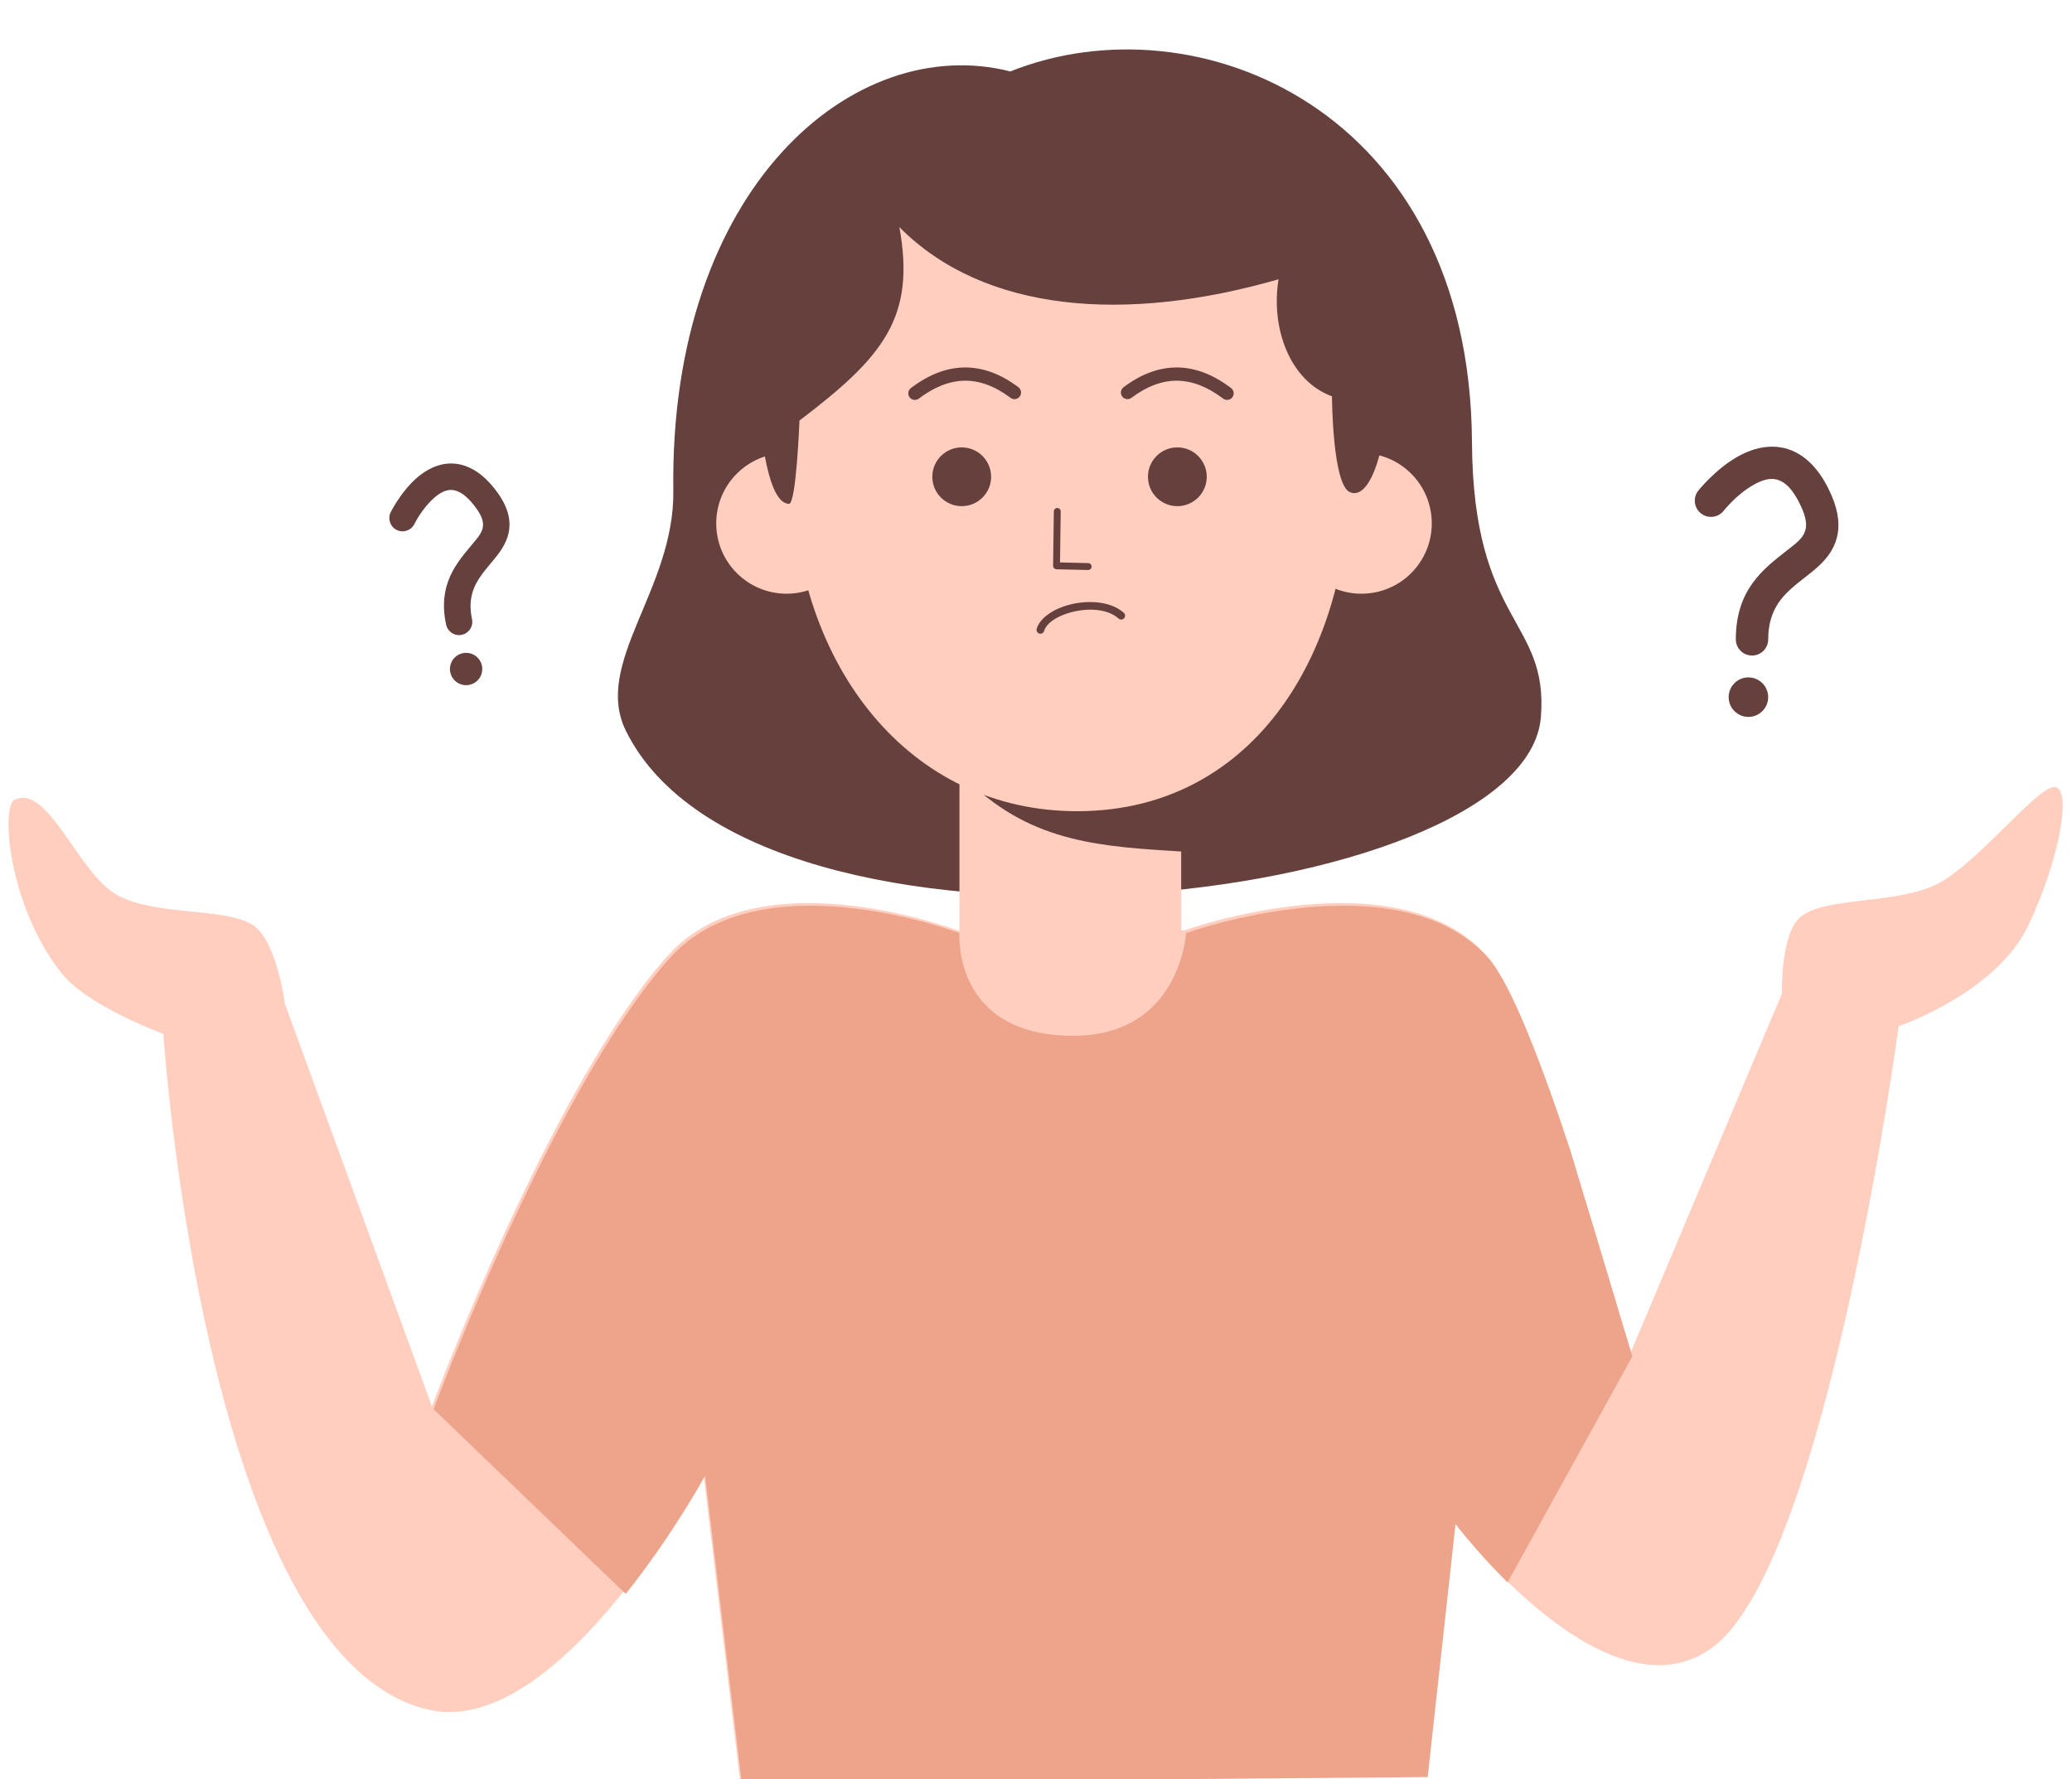 <?xml version="1.0" encoding="UTF-8"?><svg xmlns="http://www.w3.org/2000/svg" xmlns:xlink="http://www.w3.org/1999/xlink" clip-rule="evenodd" fill-rule="evenodd" height="1909.2" preserveAspectRatio="xMidYMid meet" stroke-linejoin="round" stroke-miterlimit="2" version="1.0" viewBox="-8.8 -56.3 2222.8 1909.2" width="2222.8" zoomAndPan="magnify"><g><g><g id="change1_11"><path d="M7012.27,7212.06C6916.17,7189.56 6802.28,7277.57 6804.82,7448.97C6805.65,7504.68 6755.06,7546.4 6775.64,7584.65C6855.48,7733.1 7329.69,7684.83 7338.81,7576.73C7343.49,7521.24 7297.01,7524.72 7296.37,7421.5C7295.2,7233.47 7126.55,7169.98 7012.27,7212.06Z" fill="#65403d" transform="matrix(1.743 0 0 1.899 -11147.28 -13675.341)"/></g><g id="change2_4"><path d="M7112,7613L7000,7613L7000,7785.79L7000.88,7917.07L7059.34,7916.32L7111.28,7919.66L7112,7785.79L7112,7613Z" fill="#ffcebe" transform="matrix(2.124 0 0 1.83 -13847.528 -13284.246)"/></g><g id="change1_13"><path d="M7115.35,7727.76L7115.6,7653.69C7079.3,7646.27 7005.03,7634.66 6990,7687C7027.42,7722.95 7068.44,7724.83 7115.35,7727.76Z" fill="#65403d" transform="matrix(1.83 0 0 1.83 -11760.421 -13284.246)"/></g><g id="change2_1"><path d="M2672.49,1736.85L2826.51,1738.18C2826.51,1738.18 3114.69,1635.23 3237.32,1771.98C3306.72,1849.36 3433.11,2313.63 3433.11,2313.63L3639.38,1824.12C3639.38,1824.12 3637.25,1744.58 3663.46,1720.85C3697.17,1690.34 3801.47,1704.69 3857.27,1671.34C3913.07,1638 3990.55,1538.25 4011.25,1543.32C4034.76,1549.07 4013.93,1648.76 3974.09,1731.88C3930.11,1823.63 3798.05,1868.43 3798.05,1868.43C3798.05,1868.43 3700.97,2595.56 3546.08,2712.42C3402.53,2820.71 3192.77,2541.49 3192.77,2541.49L3154.93,2885.54L2222.63,2893.38L2172.87,2475.79C2172.87,2475.79 1976.52,2837.21 1800.52,2798.26C1494.61,2730.57 1438.62,1878.84 1438.62,1878.84C1438.62,1878.84 1336.79,1841.65 1300.97,1797.21C1228.6,1707.44 1216.8,1569.39 1236.65,1560.33C1283.12,1539.11 1323.07,1662.23 1377.07,1690.68C1431.06,1719.14 1522.82,1706.5 1560.62,1731.06C1592.89,1752.02 1603.9,1838.06 1603.9,1838.06L1803.84,2385.5C1803.84,2385.5 1965.22,1950.13 2124.99,1771.98C2247.62,1635.23 2518.47,1738.18 2518.47,1738.18L2672.49,1736.85Z" fill="#ffcebe" transform="matrix(.789 0 0 .789 -968.644 -429.33)"/></g><g id="change3_1"><path d="M6067.73,7201.85C6067.73,7201.85 6400.27,7083.06 6541.78,7240.86C6577.71,7280.92 6626.87,7410.82 6670.17,7541.93L6767.72,7865.9C6767.72,7865.9 6572,8220.57 6572,8220.57C6522.79,8171.98 6490.38,8128.84 6490.38,8128.84L6446.71,8525.86L5370.87,8534.92L5313.45,8053.03C5313.45,8053.03 5263.23,8145.48 5188.88,8238.62L4887.6,7948.84C4887.6,7948.84 5073.83,7446.44 5258.2,7240.86C5399.71,7083.06 5712.26,7201.85 5712.26,7201.85C5712.26,7201.85 5700.71,7362.26 5889.72,7363C6058.63,7363.66 6067.73,7201.85 6067.73,7201.85Z" fill="#eea48b" transform="translate(-2886.751 -3981.154) scale(.684)"/></g><g id="change2_2" transform="matrix(2.99 0 0 2.99 -20207.689 -21857.674)"><circle cx="7243.95" cy="7479.26" fill="#ffcebe" r="25.24"/></g><g id="change2_5" transform="matrix(2.99 0 0 2.99 -20824.4 -21857.674)"><circle cx="7243.95" cy="7479.26" fill="#ffcebe" r="25.24"/></g><g id="change2_3"><path d="M7055.15,7306.67C7145.38,7306.67 7224,7394.39 7224,7504.5C7224,7614.61 7164.99,7706.19 7060.5,7704C6962.07,7701.94 6897,7614.61 6897,7504.5C6897,7394.39 6964.91,7306.67 7055.15,7306.67Z" fill="#ffcebe" transform="matrix(1.83 0 0 1.83 -11780.55 -13284.246)"/></g><g><g id="change1_7"><path d="M7616.09,10343.7C7635.82,10328.9 7655.25,10321.7 7674.54,10321.9C7694.25,10322.2 7713.65,10330.1 7732.9,10344.7C7736.61,10347.5 7741.91,10346.8 7744.73,10343.1C7747.55,10339.4 7746.82,10334.1 7743.1,10331.3C7720.62,10314.2 7697.78,10305.3 7674.75,10305C7652.09,10304.8 7629.1,10312.8 7605.91,10330.3C7602.19,10333.1 7601.45,10338.4 7604.26,10342.1C7607.06,10345.8 7612.36,10346.6 7616.09,10343.7Z" fill="#65403d" transform="matrix(.841 0 0 .841 -5200.082 -8328.515)"/></g><g id="change1_4"><path d="M7605.91,10330.3C7629.1,10312.8 7652.09,10304.8 7674.75,10305C7697.78,10305.3 7720.62,10314.2 7743.1,10331.3C7746.82,10334.1 7747.55,10339.4 7744.73,10343.1C7741.91,10346.8 7736.61,10347.5 7732.9,10344.7C7713.65,10330.1 7694.25,10322.2 7674.54,10321.9C7655.25,10321.7 7635.82,10328.9 7616.09,10343.7C7612.36,10346.6 7607.06,10345.8 7604.26,10342.1C7601.45,10338.4 7602.19,10333.1 7605.91,10330.3Z" fill="#65403d" transform="matrix(-.841 0 0 .841 7480.342 -8328.515)"/></g><g id="change1_5"><path d="M5785.81,6735.52C5791.39,6724.44 5807.1,6717.72 5825.16,6714.94C5853.5,6710.6 5888.33,6716.45 5904.21,6736.75C5906.28,6739.39 5910.1,6739.86 5912.75,6737.79C5915.39,6735.72 5915.86,6731.9 5913.79,6729.25C5895.55,6705.93 5855.89,6697.92 5823.31,6702.91C5800.76,6706.38 5781.9,6716.2 5774.93,6730.05C5773.42,6733.05 5774.63,6736.71 5777.63,6738.22C5780.63,6739.73 5784.3,6738.52 5785.81,6735.52Z" fill="#65403d" transform="rotate(-10.035 -20167.962 18822.817) scale(.684)"/></g><g id="change1_3"><path d="M7464.33,10524.9L7463.33,10598.9C7463.3,10601.5 7465.33,10603.6 7467.89,10603.7L7510.89,10604.7C7513.47,10604.7 7515.61,10602.7 7515.67,10600.1C7515.73,10597.5 7513.68,10595.4 7511.11,10595.3L7472.73,10594.4C7472.73,10594.4 7473.67,10525.1 7473.67,10525.1C7473.7,10522.5 7471.64,10520.4 7469.06,10520.3C7466.49,10520.3 7464.37,10522.4 7464.33,10524.9Z" fill="#65403d" transform="matrix(.789 0 0 .789 -4767.618 -7811.762)"/></g><g id="change1_8" transform="matrix(.841 0 0 .841 -5148.769 -8337.775)"><circle cx="7338.5" cy="10455.5" fill="#65403d" r="37.5"/></g><g id="change1_9" transform="matrix(.841 0 0 .841 -4917.44 -8337.775)"><circle cx="7338.5" cy="10455.5" fill="#65403d" r="37.5"/></g></g><g id="change1_12"><path d="M6884.17,7488.48C6888.44,7488.6 6890.31,7439.62 6890.31,7439.62C6939.75,7402.12 6958.47,7379.08 6948.88,7326.22C6998.44,7376.23 7081.21,7382.72 7171.15,7356.8C7166.53,7385.43 7177.67,7416.32 7202.48,7425.43C7202.48,7425.43 7202.68,7477.3 7213.03,7481.65C7226.26,7487.22 7235.07,7448.54 7233.91,7429.76C7230.86,7380.18 7200.09,7316.19 7189.13,7277.86C7189.13,7277.86 7006.43,7202.72 6960.16,7268.37L6864.16,7348.94C6864.16,7348.94 6860.88,7487.87 6884.17,7488.48Z" fill="#65403d" transform="matrix(1.83 0 0 1.83 -11760.421 -13219.566)"/></g><g id="change1_6"><path d="M6910.99,6539.31C6910.99,6539.31 6931,6513.82 6957.61,6498.79C6970.9,6491.28 6986.18,6485.52 7000.84,6492.9C7011.27,6498.14 7020.59,6509.11 7029.46,6526.72C7038.02,6543.74 7041.48,6556.3 7039.74,6566.72C7037.15,6582.17 7023.79,6590.89 7010.23,6601.56C6973.62,6630.36 6929.98,6662.65 6929.98,6741.08C6929.98,6755.1 6941.36,6766.48 6955.38,6766.48C6969.4,6766.48 6980.78,6755.1 6980.78,6741.08C6980.78,6701.78 6997.11,6679.47 7015.75,6662.56C7031.31,6648.45 7048.15,6637.32 7061.14,6624.96C7076,6610.81 7086.49,6595.07 7089.83,6575.1C7092.91,6556.74 7089.92,6533.88 7074.82,6503.89C7059.59,6473.63 7041.58,6456.54 7023.67,6447.53C6992.99,6432.08 6960.44,6438.84 6932.61,6454.57C6897.56,6474.38 6871.1,6507.86 6871.1,6507.86C6862.42,6518.87 6864.31,6534.85 6875.32,6543.53C6886.33,6552.21 6902.31,6550.32 6910.99,6539.31L6910.99,6539.31Z" fill="#65403d" transform="translate(-2886.751 -3981.154) scale(.684)"/></g><g id="change1_1"><path d="M6910.99,6539.31C6910.99,6539.31 6931,6513.82 6957.61,6498.79C6970.9,6491.28 6986.18,6485.52 7000.84,6492.9C7011.27,6498.14 7020.59,6509.11 7029.46,6526.72C7038.02,6543.74 7041.48,6556.3 7039.74,6566.72C7037.15,6582.17 7023.79,6590.89 7010.23,6601.56C6973.62,6630.36 6929.98,6662.65 6929.98,6741.08C6929.98,6755.1 6941.36,6766.48 6955.38,6766.48C6969.4,6766.48 6980.78,6755.1 6980.78,6741.08C6980.78,6701.78 6997.11,6679.47 7015.75,6662.56C7031.31,6648.45 7048.15,6637.32 7061.14,6624.96C7076,6610.81 7086.49,6595.07 7089.83,6575.1C7092.91,6556.74 7089.92,6533.88 7074.82,6503.89C7059.59,6473.63 7041.58,6456.54 7023.67,6447.53C6992.99,6432.08 6960.44,6438.84 6932.61,6454.57C6897.56,6474.38 6871.1,6507.86 6871.1,6507.86C6862.42,6518.87 6864.31,6534.85 6875.32,6543.53C6886.33,6552.21 6902.31,6550.32 6910.99,6539.31L6910.99,6539.31Z" fill="#65403d" transform="scale(.559) rotate(-12.08 -22779.342 32695.705)"/></g><g id="change1_10" transform="matrix(1.087 0 0 1.087 -5692.675 -6716.677)"><circle cx="6954.5" cy="6815.5" fill="#65403d" r="19.5"/></g><g id="change1_2" transform="rotate(-12.079 -22170.34 30256.541) scale(.889)"><circle cx="6954.5" cy="6815.5" fill="#65403d" r="19.5"/></g></g></g></svg>